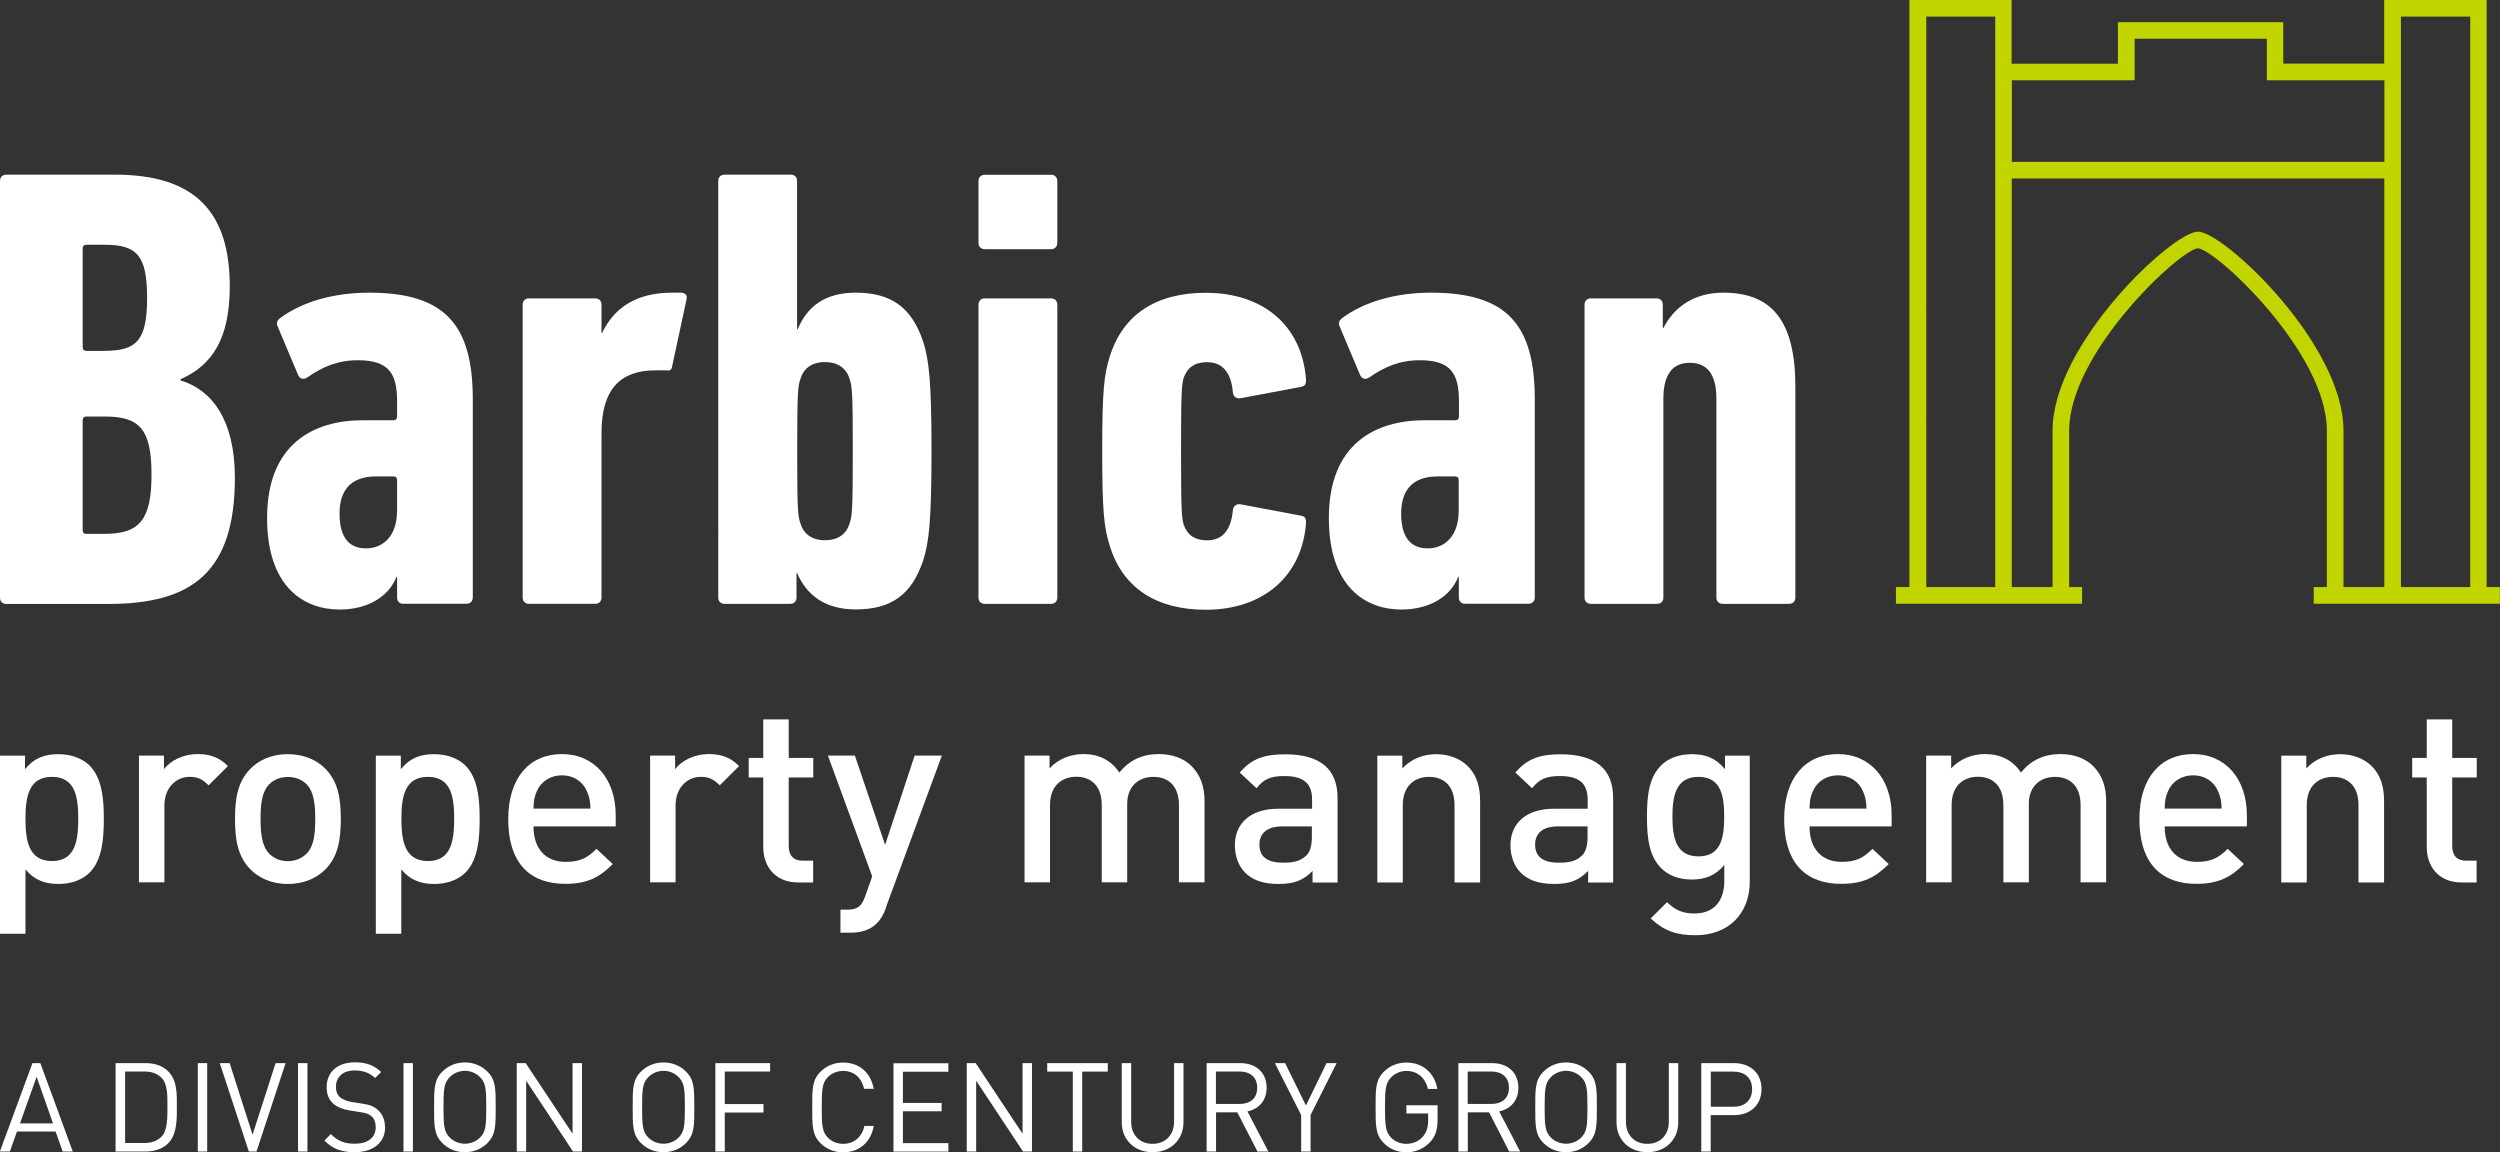 <?xml version="1.0" encoding="UTF-8"?>
<svg id="Layer_2" data-name="Layer 2" xmlns="http://www.w3.org/2000/svg" width="215" height="99.09" viewBox="0 0 215 99.09">
  <rect x="0" y="0" width="215" height="99.09" fill="#333333" stroke="none"/>
  <defs>
    <style>
      .cls-1 {
        fill: #c2d500;
      }

      .cls-1, .cls-2 {
        stroke-width: 0px;
      }

      .cls-2 {
        fill: #fff;
      }
    </style>
  </defs>
  <g id="Layer_2-2" data-name="Layer 2">
    <g>
      <g>
        <path class="cls-2" d="M7.7,75.05c-.6.6-1.55.97-2.65.97-1.16,0-2.06-.3-2.86-1.25v5.53H0v-15.31h2.15v1.16c.82-.99,1.7-1.29,2.88-1.29,1.1,0,2.06.37,2.67.97,1.1,1.1,1.23,2.95,1.23,4.6s-.13,3.53-1.23,4.62ZM4.47,66.81c-1.98,0-2.28,1.68-2.28,3.61s.3,3.63,2.28,3.63,2.26-1.7,2.26-3.63-.28-3.61-2.26-3.61Z"/>
        <path class="cls-2" d="M17.94,67.54c-.5-.49-.88-.73-1.63-.73-1.18,0-2.17.95-2.17,2.45v6.62h-2.19v-10.9h2.15v1.18c.56-.77,1.68-1.31,2.9-1.31,1.05,0,1.85.28,2.6,1.03l-1.66,1.66Z"/>
        <path class="cls-2" d="M28.02,74.73c-.71.73-1.79,1.29-3.27,1.29s-2.54-.56-3.25-1.29c-1.03-1.08-1.29-2.45-1.29-4.3s.26-3.2,1.29-4.28c.71-.73,1.76-1.29,3.25-1.29s2.56.56,3.27,1.29c1.03,1.08,1.29,2.45,1.29,4.28s-.26,3.23-1.29,4.3ZM26.36,67.44c-.41-.41-.97-.62-1.61-.62s-1.18.22-1.59.62c-.67.67-.75,1.81-.75,2.99s.09,2.32.75,2.99c.41.41.95.64,1.59.64s1.2-.24,1.61-.64c.67-.67.75-1.81.75-2.99s-.09-2.32-.75-2.99Z"/>
        <path class="cls-2" d="M40.02,75.05c-.6.6-1.55.97-2.65.97-1.16,0-2.06-.3-2.86-1.25v5.53h-2.19v-15.31h2.15v1.16c.82-.99,1.7-1.29,2.88-1.29,1.1,0,2.06.37,2.67.97,1.1,1.1,1.23,2.95,1.23,4.6s-.13,3.53-1.23,4.62ZM36.8,66.81c-1.98,0-2.28,1.68-2.28,3.61s.3,3.63,2.28,3.63,2.26-1.7,2.26-3.63-.28-3.61-2.26-3.61Z"/>
        <path class="cls-2" d="M45.88,71.07c0,1.87.99,3.05,2.77,3.05,1.23,0,1.87-.34,2.65-1.12l1.4,1.31c-1.12,1.12-2.17,1.7-4.09,1.7-2.73,0-4.9-1.44-4.9-5.59,0-3.53,1.83-5.57,4.62-5.57s4.62,2.15,4.62,5.25v.97h-7.07ZM50.48,68.06c-.34-.82-1.12-1.38-2.15-1.38s-1.83.56-2.17,1.38c-.22.49-.26.82-.28,1.48h4.9c-.02-.67-.09-.99-.3-1.48Z"/>
        <path class="cls-2" d="M61.9,67.54c-.49-.49-.88-.73-1.63-.73-1.18,0-2.17.95-2.17,2.45v6.62h-2.19v-10.9h2.15v1.18c.56-.77,1.68-1.31,2.9-1.31,1.05,0,1.85.28,2.6,1.03l-1.66,1.66Z"/>
        <path class="cls-2" d="M68.63,75.89c-2.04,0-2.99-1.46-2.99-3.03v-6h-1.25v-1.68h1.25v-3.31h2.19v3.31h2.11v1.68h-2.11v5.89c0,.8.39,1.27,1.2,1.27h.9v1.87h-1.31Z"/>
        <path class="cls-2" d="M76.2,78.06c-.22.6-.47,1.03-.8,1.35-.6.6-1.4.8-2.24.8h-.88v-1.98h.56c.92,0,1.25-.28,1.57-1.16l.6-1.7-3.81-10.39h2.32l2.6,7.68,2.54-7.68h2.34l-4.82,13.08Z"/>
        <path class="cls-2" d="M101.39,75.89v-6.65c0-1.7-.97-2.43-2.19-2.43s-2.26.75-2.26,2.32v6.75h-2.19v-6.65c0-1.7-.97-2.43-2.19-2.43s-2.26.75-2.26,2.43v6.65h-2.19v-10.9h2.15v1.1c.73-.8,1.81-1.23,2.9-1.23,1.35,0,2.41.54,3.1,1.59.88-1.08,1.98-1.59,3.42-1.59,1.12,0,2.11.37,2.75.99.84.82,1.16,1.85,1.16,3.07v6.97h-2.19Z"/>
        <path class="cls-2" d="M112.88,75.89v-.99c-.8.8-1.55,1.12-2.9,1.12s-2.26-.32-2.92-.99c-.56-.58-.86-1.42-.86-2.34,0-1.83,1.27-3.14,3.76-3.14h2.88v-.77c0-1.38-.69-2.04-2.39-2.04-1.2,0-1.79.28-2.39,1.05l-1.44-1.35c1.03-1.2,2.11-1.57,3.92-1.57,2.99,0,4.49,1.27,4.49,3.74v7.29h-2.15ZM112.83,71.07h-2.56c-1.29,0-1.96.58-1.96,1.57s.62,1.55,2,1.55c.84,0,1.46-.07,2.04-.62.32-.32.47-.84.47-1.61v-.88Z"/>
        <path class="cls-2" d="M125.09,75.89v-6.65c0-1.7-.97-2.43-2.19-2.43s-2.26.75-2.26,2.43v6.65h-2.19v-10.9h2.15v1.1c.75-.82,1.81-1.23,2.9-1.23s2.04.37,2.69.99c.84.82,1.1,1.85,1.1,3.07v6.97h-2.19Z"/>
        <path class="cls-2" d="M136.58,75.89v-.99c-.8.8-1.55,1.12-2.9,1.12s-2.26-.32-2.92-.99c-.56-.58-.86-1.42-.86-2.34,0-1.83,1.27-3.14,3.76-3.14h2.88v-.77c0-1.38-.69-2.04-2.39-2.04-1.2,0-1.78.28-2.39,1.05l-1.44-1.35c1.03-1.2,2.11-1.57,3.91-1.57,2.99,0,4.5,1.27,4.5,3.74v7.29h-2.15ZM136.54,71.07h-2.56c-1.29,0-1.96.58-1.96,1.57s.62,1.55,2,1.55c.84,0,1.46-.07,2.04-.62.32-.32.47-.84.47-1.61v-.88Z"/>
        <path class="cls-2" d="M145.81,80.43c-1.66,0-2.71-.39-3.85-1.44l1.4-1.4c.69.65,1.29.97,2.37.97,1.85,0,2.56-1.31,2.56-2.77v-1.4c-.8.95-1.7,1.25-2.82,1.25s-2-.37-2.6-.97c-1.05-1.05-1.23-2.58-1.23-4.43s.17-3.38,1.23-4.43c.6-.6,1.53-.95,2.62-.95,1.16,0,2.04.3,2.86,1.29v-1.16h2.13v10.84c0,2.67-1.76,4.6-4.67,4.6ZM146.07,66.81c-1.98,0-2.24,1.7-2.24,3.42s.26,3.42,2.24,3.42,2.21-1.7,2.21-3.42-.24-3.42-2.21-3.42Z"/>
        <path class="cls-2" d="M155.62,71.07c0,1.87.99,3.05,2.77,3.05,1.23,0,1.87-.34,2.64-1.12l1.4,1.31c-1.12,1.12-2.17,1.7-4.09,1.7-2.73,0-4.9-1.44-4.9-5.59,0-3.53,1.83-5.57,4.62-5.57s4.62,2.15,4.62,5.25v.97h-7.08ZM160.22,68.06c-.34-.82-1.12-1.38-2.15-1.38s-1.83.56-2.17,1.38c-.22.49-.26.82-.28,1.48h4.9c-.02-.67-.09-.99-.3-1.48Z"/>
        <path class="cls-2" d="M178.93,75.89v-6.65c0-1.7-.97-2.43-2.19-2.43s-2.26.75-2.26,2.32v6.75h-2.19v-6.65c0-1.7-.97-2.43-2.19-2.43s-2.26.75-2.26,2.43v6.65h-2.19v-10.9h2.15v1.1c.73-.8,1.81-1.23,2.9-1.23,1.36,0,2.41.54,3.1,1.59.88-1.08,1.98-1.59,3.42-1.59,1.12,0,2.11.37,2.75.99.84.82,1.16,1.85,1.16,3.07v6.97h-2.19Z"/>
        <path class="cls-2" d="M186.16,71.07c0,1.87.99,3.05,2.77,3.05,1.23,0,1.87-.34,2.65-1.12l1.4,1.31c-1.12,1.12-2.17,1.7-4.09,1.7-2.73,0-4.9-1.44-4.9-5.59,0-3.53,1.83-5.57,4.62-5.57s4.62,2.15,4.62,5.25v.97h-7.07ZM190.76,68.06c-.34-.82-1.12-1.38-2.15-1.38s-1.83.56-2.17,1.38c-.21.49-.26.82-.28,1.48h4.9c-.02-.67-.09-.99-.3-1.48Z"/>
        <path class="cls-2" d="M202.83,75.89v-6.65c0-1.7-.97-2.43-2.19-2.43s-2.26.75-2.26,2.43v6.65h-2.19v-10.9h2.15v1.1c.75-.82,1.81-1.23,2.9-1.23s2.04.37,2.69.99c.84.82,1.1,1.85,1.1,3.07v6.97h-2.19Z"/>
        <path class="cls-2" d="M211.69,75.89c-2.04,0-2.99-1.46-2.99-3.03v-6h-1.25v-1.68h1.25v-3.31h2.19v3.31h2.11v1.68h-2.11v5.89c0,.8.39,1.27,1.2,1.27h.9v1.87h-1.31Z"/>
      </g>
      <g>
        <path class="cls-2" d="M0,15.56c0-.33.22-.54.54-.54h9.34c6.84,0,9.88,3.15,9.88,9.61,0,4.51-1.52,6.79-4.23,7.98v.11c2.71.81,4.67,3.42,4.67,8.36,0,8.14-3.69,10.86-10.91,10.86H.54c-.33,0-.54-.22-.54-.54V15.56ZM9.01,30.17c2.77,0,3.64-.92,3.64-4.56s-.87-4.56-3.64-4.56h-1.57c-.22,0-.33.11-.33.33v8.47c0,.22.11.33.33.33h1.57ZM7.44,45.91h1.57c2.98,0,4.02-1.19,4.02-5.1s-1.03-4.99-4.02-4.99h-1.57c-.22,0-.33.11-.33.33v9.44c0,.22.11.33.33.33Z"/>
        <path class="cls-2" d="M34.69,51.93c-.33,0-.54-.22-.54-.54v-1.79h-.05c-.65,1.68-2.44,2.82-4.89,2.82-3.04,0-6.24-1.9-6.24-7.87,0-6.4,4.02-8.41,8.25-8.41h2.6c.22,0,.33-.11.33-.33v-1.3c0-2.39-.71-3.53-3.37-3.53-1.79,0-3.09.6-4.34,1.47-.33.22-.65.16-.81-.22l-1.74-4.13c-.16-.33-.06-.54.22-.76,1.85-1.36,4.51-2.17,7.65-2.17,6.57,0,8.9,2.82,8.9,9.17v17.04c0,.33-.22.54-.54.54h-5.43ZM34.15,44.01v-2.71c0-.22-.11-.33-.33-.33h-1.47c-2.28,0-3.15,1.3-3.15,3.2s.71,2.99,2.28,2.99,2.66-1.19,2.66-3.15Z"/>
        <path class="cls-2" d="M45.49,51.93c-.33,0-.54-.22-.54-.54v-25.19c0-.33.22-.54.54-.54h5.7c.33,0,.54.22.54.54v2.44h.05c1.03-2.17,2.93-3.47,6.03-3.47h.81c.33.05.49.22.43.54l-1.25,5.81c-.05.33-.22.38-.54.33h-.92c-2.93,0-4.61,1.57-4.61,5.37v14.17c0,.33-.22.54-.54.54h-5.7Z"/>
        <path class="cls-2" d="M68.56,49.27h-.06v2.12c0,.33-.22.54-.54.54h-5.65c-.33,0-.54-.22-.54-.54V15.56c0-.33.22-.54.54-.54h5.7c.33,0,.54.22.54.54v12.76h.05c.81-1.95,2.33-3.15,4.99-3.15,3.09,0,4.83,1.3,5.81,4.23.49,1.57.71,3.36.71,9.39s-.22,7.82-.71,9.39c-.98,2.93-2.71,4.23-5.81,4.23-2.66,0-4.23-1.25-5.05-3.15ZM73.07,44.99c.22-.65.27-1.19.27-6.19s-.05-5.54-.27-6.19c-.27-.92-.98-1.47-2.12-1.47s-1.85.54-2.12,1.47c-.22.65-.27,1.19-.27,6.19s.05,5.54.27,6.19c.27.92.98,1.47,2.12,1.47s1.85-.54,2.12-1.47Z"/>
        <path class="cls-2" d="M84.69,21.43c-.33,0-.54-.22-.54-.54v-5.32c0-.33.22-.54.54-.54h5.7c.33,0,.54.22.54.54v5.32c0,.33-.22.54-.54.54h-5.7ZM84.69,51.93c-.33,0-.54-.22-.54-.54v-25.19c0-.33.22-.54.54-.54h5.7c.33,0,.54.22.54.54v25.19c0,.33-.22.54-.54.54h-5.7Z"/>
        <path class="cls-2" d="M95.44,46.94c-.49-1.57-.65-2.88-.65-8.14s.16-6.57.65-8.14c1.14-3.64,4.02-5.48,8.25-5.48,4.94,0,8.3,2.82,8.63,7.49,0,.38-.11.54-.43.6l-5.21.98c-.33.05-.6-.11-.65-.49-.16-1.85-.98-2.61-2.23-2.61-1.03,0-1.68.43-2.01,1.36-.16.6-.22,1.14-.22,6.3s.06,5.7.22,6.3c.33.92.98,1.36,2.01,1.36,1.25,0,2.06-.76,2.23-2.61.05-.38.33-.54.65-.49l5.21.98c.33.05.43.22.43.6-.33,4.61-3.69,7.49-8.63,7.49-4.23,0-7.11-1.85-8.25-5.48Z"/>
        <path class="cls-2" d="M126,51.93c-.33,0-.54-.22-.54-.54v-1.79h-.05c-.65,1.68-2.44,2.82-4.89,2.82-3.04,0-6.24-1.9-6.24-7.87,0-6.4,4.02-8.41,8.25-8.41h2.61c.22,0,.33-.11.33-.33v-1.3c0-2.39-.71-3.53-3.36-3.53-1.79,0-3.09.6-4.34,1.47-.33.22-.65.16-.81-.22l-1.74-4.13c-.16-.33-.05-.54.22-.76,1.85-1.36,4.51-2.17,7.65-2.17,6.57,0,8.9,2.82,8.9,9.17v17.04c0,.33-.22.54-.54.54h-5.43ZM125.45,44.01v-2.71c0-.22-.11-.33-.33-.33h-1.47c-2.28,0-3.15,1.3-3.15,3.2s.71,2.99,2.28,2.99,2.66-1.19,2.66-3.15Z"/>
        <path class="cls-2" d="M148.15,51.93c-.33,0-.54-.22-.54-.54v-17.1c0-2.06-.76-3.09-2.28-3.09s-2.28,1.03-2.28,3.09v17.1c0,.33-.22.54-.54.54h-5.7c-.33,0-.54-.22-.54-.54v-25.19c0-.33.22-.54.54-.54h5.65c.33,0,.54.22.54.54v2.01h.05c.92-1.79,2.61-3.04,5.16-3.04,4.18,0,6.19,2.44,6.19,8.09v18.13c0,.33-.22.54-.54.54h-5.7Z"/>
      </g>
      <path class="cls-2" d="M150.68,93.66c0,1-.66,1.52-1.61,1.52h-1.94v-3.02h1.94c.95,0,1.61.5,1.61,1.5M151.49,93.66c0-1.37-.96-2.23-2.35-2.23h-2.83v7.6h.81v-3.13h2.02c1.39,0,2.35-.87,2.35-2.24M144.33,96.52v-5.09h-.81v5.03c0,1.15-.74,1.91-1.85,1.91s-1.84-.76-1.84-1.91v-5.03h-.81v5.09c0,1.51,1.11,2.57,2.65,2.57s2.66-1.06,2.66-2.57M136.52,95.23c0,1.59-.05,2.1-.53,2.59-.33.34-.81.54-1.31.54s-.98-.2-1.31-.54c-.48-.49-.53-1-.53-2.59s.05-2.1.53-2.59c.33-.34.81-.55,1.31-.55s.98.2,1.31.55c.48.49.53,1,.53,2.59M137.33,95.23c0-1.61,0-2.36-.71-3.07-.51-.51-1.18-.79-1.94-.79s-1.43.28-1.94.79c-.71.71-.71,1.46-.71,3.07s0,2.36.71,3.07c.51.51,1.18.79,1.94.79s1.43-.28,1.94-.79c.71-.72.71-1.46.71-3.07M129.77,93.55c0,.93-.63,1.39-1.52,1.39h-2.03v-2.79h2.03c.89,0,1.52.47,1.52,1.4M130.73,99.03l-1.8-3.45c.98-.2,1.65-.93,1.65-2.04,0-1.31-.93-2.11-2.25-2.11h-2.91v7.6h.81v-3.37h1.83l1.73,3.37h.95ZM123.63,96.25v-1.2h-2.68v.71h1.87v.58c0,.59-.12,1-.43,1.38-.35.43-.89.65-1.44.65-.5,0-.98-.19-1.31-.53-.48-.49-.53-1.01-.53-2.6s.05-2.1.53-2.59c.33-.34.81-.55,1.31-.55.95,0,1.63.59,1.85,1.55h.81c-.22-1.33-1.21-2.27-2.66-2.27-.76,0-1.43.28-1.94.79-.71.71-.71,1.46-.71,3.07s0,2.36.71,3.07c.51.51,1.19.79,1.94.79s1.49-.3,2.03-.87c.47-.5.65-1.09.65-1.96M114.96,91.43h-.88l-1.77,3.64-1.79-3.64h-.88l2.26,4.46v3.14h.81v-3.14l2.24-4.46ZM108.12,93.55c0,.93-.63,1.39-1.52,1.39h-2.03v-2.79h2.03c.89,0,1.52.47,1.52,1.4M109.08,99.03l-1.8-3.45c.98-.2,1.65-.93,1.65-2.04,0-1.31-.93-2.11-2.25-2.11h-2.91v7.6h.81v-3.37h1.83l1.73,3.37h.95ZM101.78,96.52v-5.09h-.81v5.03c0,1.15-.74,1.91-1.85,1.91s-1.84-.76-1.84-1.91v-5.03h-.81v5.09c0,1.51,1.11,2.57,2.65,2.57s2.66-1.06,2.66-2.57M95.27,92.16v-.73h-5.21v.73h2.2v6.87h.81v-6.87h2.2ZM88.75,99.03v-7.6h-.81v6.07l-4.03-6.07h-.77v7.6h.81v-6.09l4.03,6.09h.77ZM81.56,99.03v-.72h-3.91v-2.74h3.33v-.72h-3.33v-2.68h3.91v-.73h-4.72v7.6h4.72ZM75.15,96.83h-.81c-.2.93-.88,1.54-1.83,1.54-.5,0-.98-.19-1.31-.53-.48-.49-.53-1.01-.53-2.61s.05-2.11.53-2.6c.33-.34.81-.53,1.31-.53.95,0,1.6.61,1.8,1.54h.83c-.26-1.43-1.27-2.26-2.64-2.26-.75,0-1.43.28-1.94.79-.71.71-.71,1.46-.71,3.07s0,2.36.71,3.07c.51.51,1.19.79,1.94.79,1.36,0,2.39-.83,2.64-2.26M66.23,92.16v-.73h-4.71v7.6h.81v-3.35h3.33v-.73h-3.33v-2.8h3.9ZM58.9,95.23c0,1.59-.05,2.1-.53,2.59-.33.34-.81.54-1.31.54s-.98-.2-1.31-.54c-.48-.49-.53-1-.53-2.59s.05-2.1.53-2.59c.33-.34.81-.55,1.31-.55s.98.2,1.31.55c.48.49.53,1,.53,2.59M59.71,95.23c0-1.61,0-2.36-.71-3.07-.51-.51-1.18-.79-1.94-.79s-1.43.28-1.94.79c-.71.71-.71,1.46-.71,3.07s0,2.36.71,3.07c.51.51,1.18.79,1.94.79s1.43-.28,1.94-.79c.71-.72.71-1.46.71-3.07M50.05,99.03v-7.6h-.81v6.07l-4.03-6.07h-.77v7.6h.81v-6.09l4.03,6.09h.77ZM41.82,95.23c0,1.59-.05,2.1-.53,2.59-.33.34-.81.54-1.31.54s-.98-.2-1.31-.54c-.48-.49-.53-1-.53-2.59s.05-2.1.53-2.59c.33-.34.81-.55,1.31-.55s.98.2,1.31.55c.48.49.53,1,.53,2.59M42.63,95.23c0-1.61,0-2.36-.71-3.07-.51-.51-1.18-.79-1.94-.79s-1.43.28-1.94.79c-.71.71-.71,1.46-.71,3.07s0,2.36.71,3.07c.51.51,1.18.79,1.94.79s1.43-.28,1.94-.79c.71-.72.71-1.46.71-3.07M35.51,91.43h-.81v7.6h.81v-7.6ZM33.11,96.94c0-.63-.22-1.15-.64-1.51-.32-.28-.67-.43-1.39-.53l-.83-.13c-.39-.06-.79-.21-1.02-.42s-.34-.5-.34-.88c0-.84.59-1.41,1.6-1.41.8,0,1.3.22,1.77.65l.52-.52c-.65-.59-1.29-.83-2.26-.83-1.51,0-2.43.85-2.43,2.14,0,.61.19,1.08.58,1.42.33.29.8.48,1.4.58l.89.14c.55.08.75.15.99.36.25.21.36.55.36.95,0,.89-.68,1.41-1.79,1.41-.85,0-1.44-.2-2.07-.83l-.55.56c.71.71,1.46,1,2.6,1,1.58,0,2.62-.82,2.62-2.15M26.44,91.43h-.81v7.6h.81v-7.6ZM24.55,91.43h-.85l-1.98,6.15-1.97-6.15h-.85l2.5,7.6h.66l2.5-7.6ZM17.82,91.43h-.81v7.6h.81v-7.6ZM14.4,95.14c0,.93.02,2.06-.5,2.6-.4.41-.91.56-1.49.56h-1.65v-6.15h1.65c.59,0,1.1.15,1.49.55.52.54.5,1.51.5,2.43M15.21,95.14c0-1.06.04-2.22-.75-3.01-.46-.46-1.13-.7-1.92-.7h-2.6v7.6h2.6c.79,0,1.46-.25,1.92-.7.79-.79.75-2.13.75-3.18M4.56,96.61H1.72l1.43-4.01,1.41,4.01ZM6.26,99.03l-2.79-7.6h-.68l-2.8,7.6h.86l.61-1.72h3.32l.61,1.72h.86Z"/>
      <path class="cls-1" d="M179.08,50.49h-1.13v-13.46c0-6.71,9.51-15.54,11.07-15.68,1.58.14,11.09,8.97,11.09,15.68v13.46h-1.13v1.43h16.01v-1.43h-1.14V0h-8.81v5.47h-8.68V1.91h-14.22v3.57h-9.14V0h-8.79v50.49h-1.16v1.43h16.01v-1.43ZM206.48,1.43h5.96v49.06h-5.96V1.43ZM173.02,6.9h10.56v-3.57h11.37v3.57h10.11v7.02h-32.04v-7.02ZM171.59,50.49h-5.93V1.43h5.93v49.06ZM176.52,50.49h-3.51V15.35h32.04v35.14h-3.51v-13.46c0-7.47-10.33-17.11-12.51-17.11s-12.51,9.64-12.51,17.11v13.46Z"/>
    </g>
  </g>
</svg>